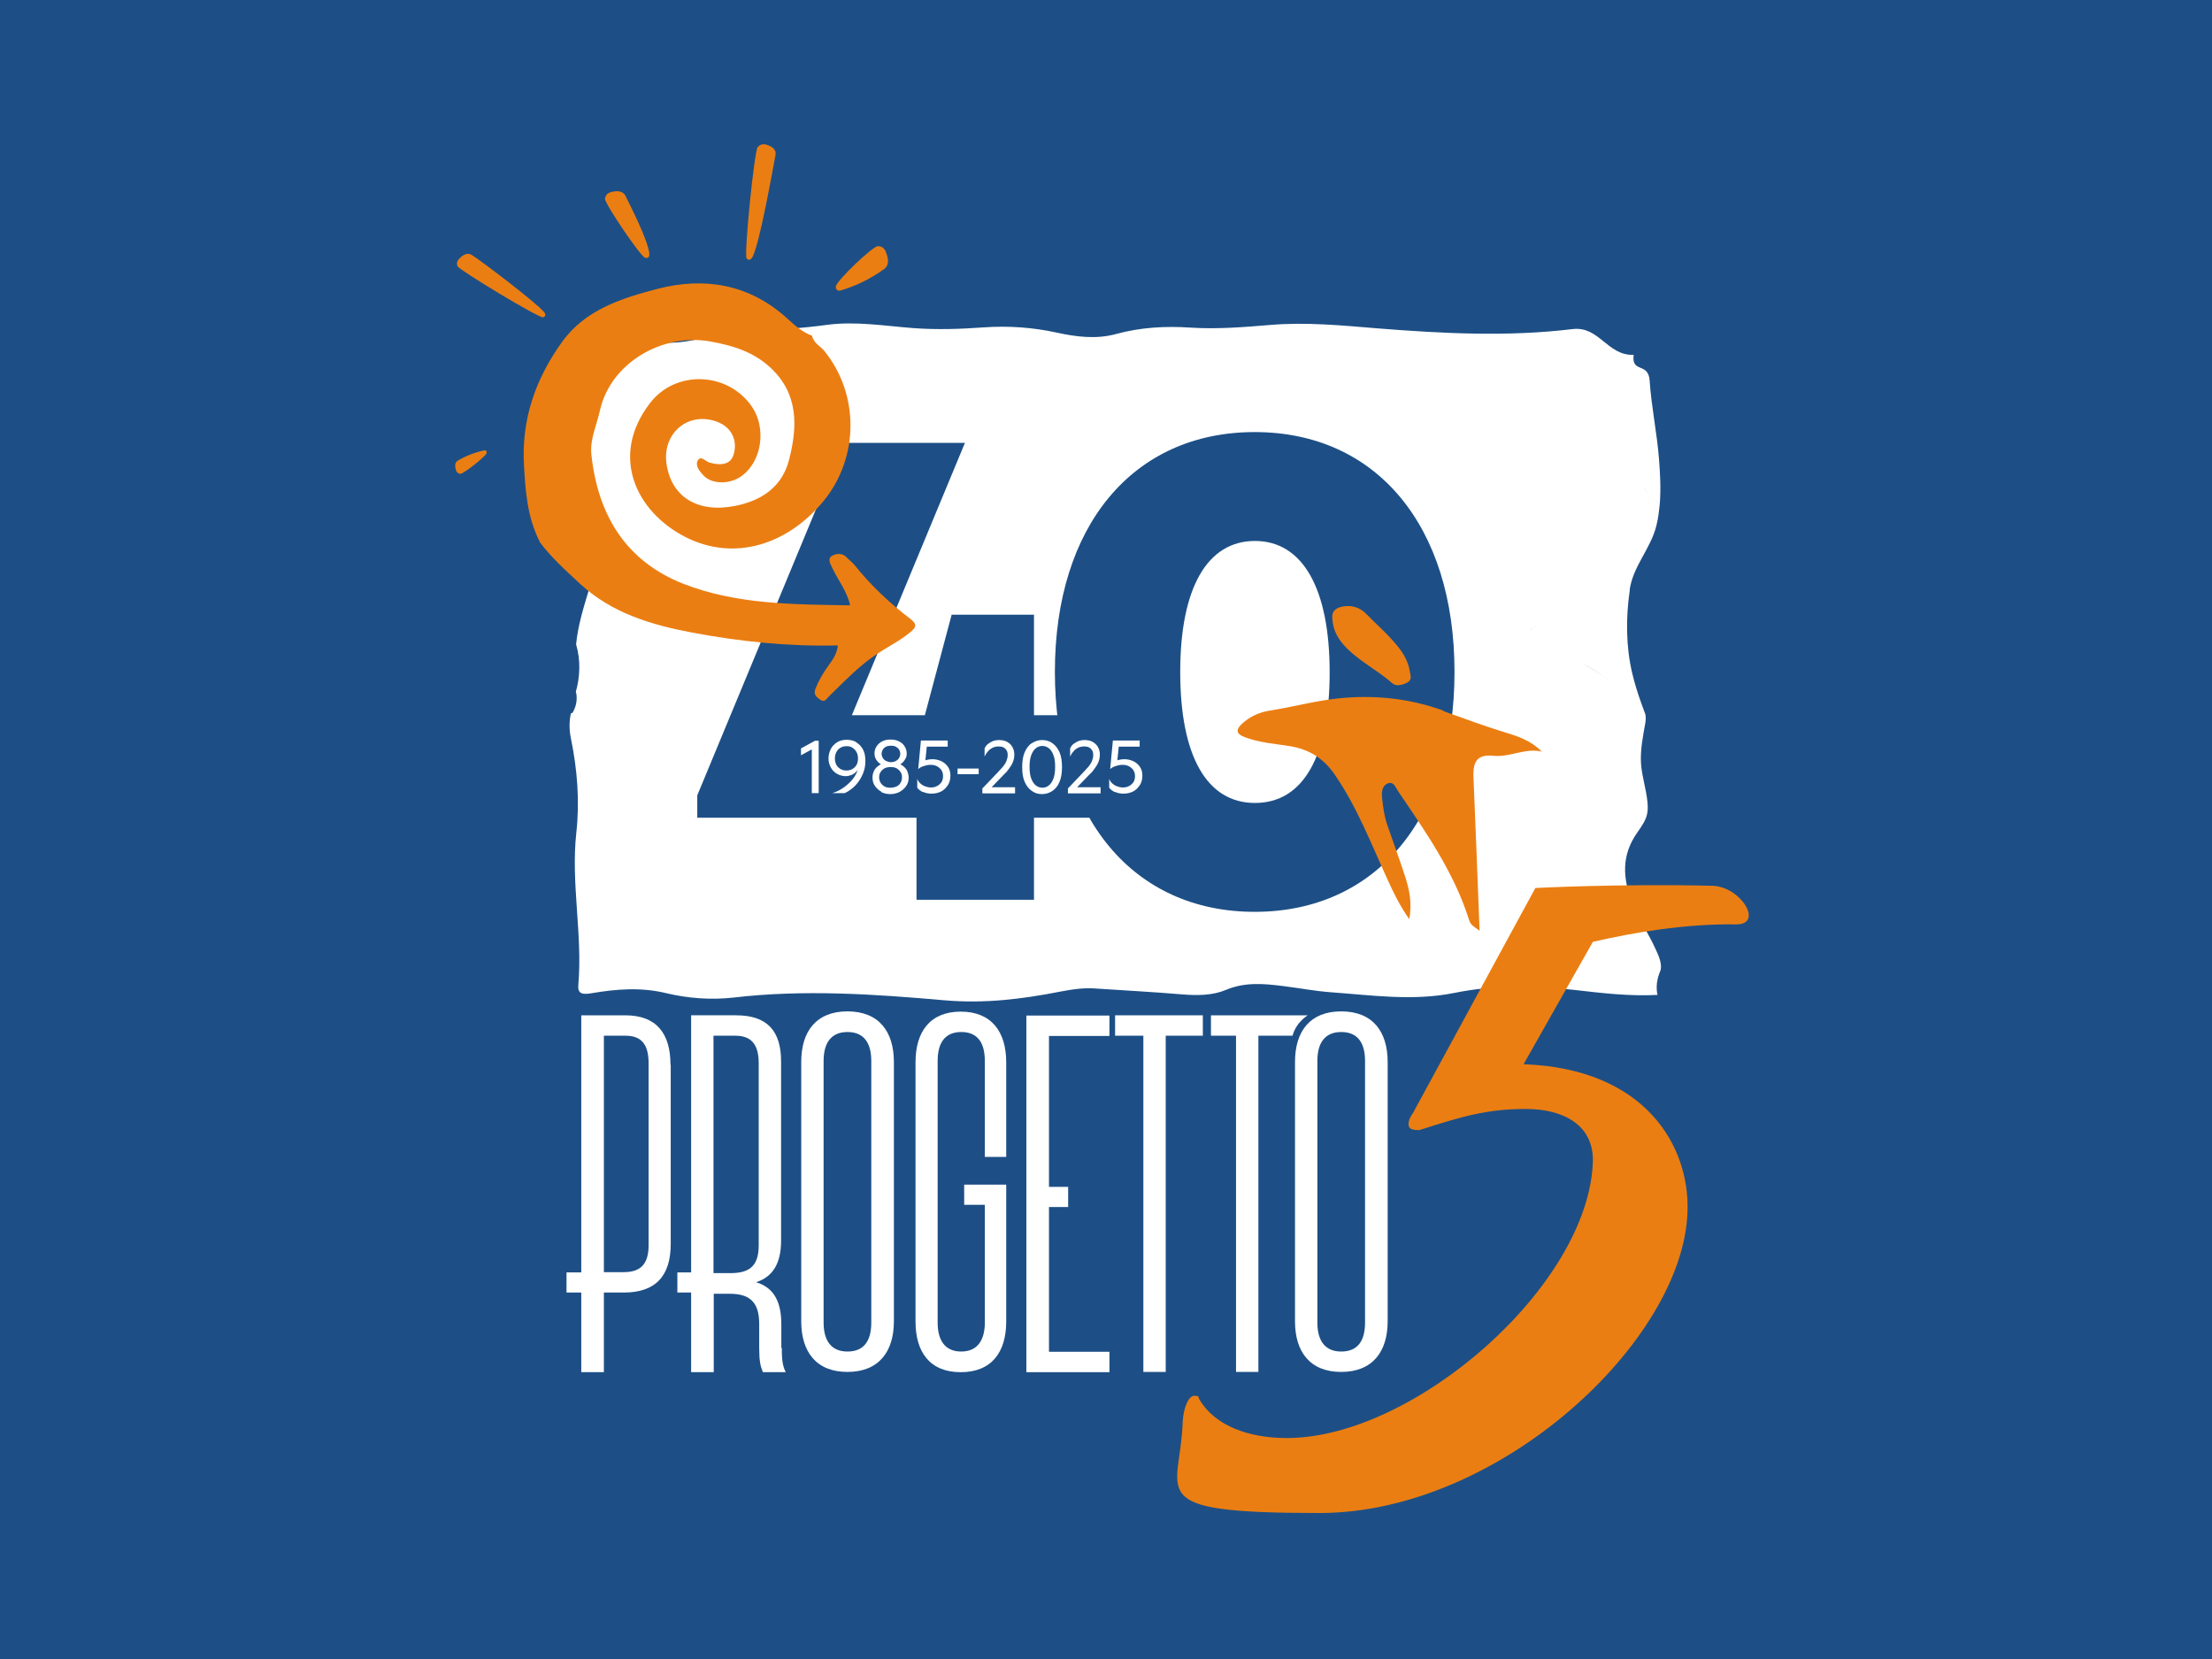 <?xml version="1.0" encoding="UTF-8"?> <svg xmlns="http://www.w3.org/2000/svg" id="Livello_1" version="1.1" viewBox="0 0 900 675"><defs><style> .st0 { fill: #1d4f86; } .st1 { fill: #fff; } .st2 { fill: #eb7e12; } </style></defs><rect class="st0" x="-11.9" y="-7.7" width="917.8" height="693"></rect><path class="st1" d="M232.3,290.2c-.8,3.4-.7,6.9,0,10.3,2.6,12.7,3.6,25.3,2.2,38.2-2.3,20.7,2.6,41.4.8,62.1-.3,3.5,1.5,4,5.5,3.3,10-1.7,20-2.5,30.3,0,8.8,2.1,18.1,2.8,27.2,1.8,28.8-3.4,57.6-1.4,86.1,1.1,16.3,1.4,31.4-.5,46.8-3.5,4.7-.9,9.6-1.7,14.6-1.3,11.8.8,23.6,1.4,35.3,2.4,6.2.5,12.4.4,17.6-1.8,7.8-3.3,15.4-2.6,23.4-1.6,6.4.8,12.7,2,19.1,2.5,16.8,1.2,33.6,3.7,50.5.3,16.2-3.3,32.7-3.1,49.1-1.2,11.2,1.3,22.3,2.6,33.6,2-.7-3-.3-6.3,1-9.4,1.3-3-.8-7.1-2.1-9.9-2.3-5-5.4-9.8-7.7-14.8-4.4-9.5-6.5-19.1-1.5-28.6,1.2-2.4,3-4.5,4.4-6.9,1.6-2.7,2.2-4.9,1.8-8.9-.5-5.2-2.2-10.2-2.6-15.4-.4-5.8.8-11.4,1.8-17.1,0-.2,0-.7.1-1.1,0-.1,0-.3,0-.3,0,0,0-.3,0-.6,0,.2,0,.1-.1-.8,0-.2,0-.3-.1-.5-.5-1.4-1-2.7-1.5-4.1h0c-1.5-4.1-2.8-8.3-3.8-12.5-2.6-11-2.6-22.6-1-33.7,0,0,0,0,0,0,0-.2,0-.3,0-.5.7-4.5,2.7-8.6,4.9-12.6-.2,0-.3-.1-.5-.2.2,0,.3.1.5.2,2.4-4.4,4.9-8.7,6-13.5.7-2.8,1-5.5,1.3-8.3-.8-.7-1.5-1.4-2.2-2.1-13.4-13-17.7-30.1-12.6-45.6-5.1,15.5-.8,32.6,12.6,45.6.7.7,1.5,1.4,2.2,2.1.5-6.2.2-12.4-.3-18.5-.8-10.6-3.1-21.2-3.8-31.9-.5-7.7-7.5-2.9-6.5-10.5-10.9.3-13.9-11.8-24.9-10.5-26.3,3.2-53,1.8-79.4-.3-14.4-1.2-28.9-2.6-43.4-1.4-10.9.9-21.7,1.8-32.6,1.1-10.3-.7-20.4-.1-30.3,2.6-8,2.2-16.1,1.2-24.3-.6-9.6-2.1-19.6-2.8-29.5-2.1-9.6.7-19.1,1-28.7.3-11.8-.9-23.6-2.9-35.3-1.3-10.2,1.4-20.3,2-30.5,2.7-7.1.5-14.1,1.3-21,2.9-7.5,1.8-15.5,2.5-23.1.3-6.3-1.9-12.9-.6-19.1-2.2-1.3-.4-2.1.2-2.6,1-2.5,4.7-5.4,9.4-3.3,14.6,1,2.6,1.9,5.2,1,7.7-2.7,8.1-1.8,16.3-1.1,24.5.9,10.8-.3,21.9,3.2,32.5,2.6,8.1,2.2,15.9-.2,23.8-2.2,7.3-4.5,14.7-5.2,22.2,1.9,6.3,1.6,13.4-.1,19.2.1.6.3,1.1.3,1.8.2,2.3-.4,4.7-1.7,6.9ZM658.2,248.6c.9-3,2.5-5.6,4.2-8.1-1.8,2.5-3.4,5.1-4.2,8.1h0ZM655.7,231.1c-1.2,1.2-2.5,2.4-3.8,3.6,1.3-1.2,2.6-2.4,3.8-3.6.5-.5,1.1-.9,1.7-1.4-.6.4-1.2.9-1.7,1.4ZM634.8,265.5c2.9,1.4,5.8,2.7,8.6,4.2,4.3,2.2,8.2,4.8,12,7.5-3.8-2.7-7.7-5.2-12-7.5-2.8-1.5-5.7-2.8-8.6-4.2ZM622.5,256.6c.3-.6,1.2-1.3,2.5-2.1,3.6-2.2,7.1-4.4,10.4-6.8-3.4,2.3-6.9,4.6-10.4,6.8-1.3.8-2.1,1.5-2.5,2.1Z"></path><path class="st1" d="M272.9,433.2v72.9c0,13-6.1,19.8-19.1,19.8h-8.1v32.4h-9.2v-32.4h-6v-8.2h6v-104.6h17.9c12.9,0,18.4,7.6,18.4,20.1ZM263.9,432.7c0-7.5-2.7-11.3-9.4-11.3h-8.8v96.2h8.1c6.8,0,10.1-3.2,10.1-11v-73.9Z"></path><path class="st1" d="M409.4,470.7h-8.7v-39c0-7.4-2.9-11.8-9.6-11.8s-9.6,4.5-9.6,11.8v106.4c0,7.4,3.1,11.8,9.6,11.8s9.6-4.5,9.6-11.8v-47.9h-8.4v-8.2h17.1v55.7c0,12.4-5.9,20.6-18.5,20.6s-18.4-8.2-18.4-20.6v-105.5c0-12.4,5.9-20.6,18.4-20.6s18.5,8.2,18.5,20.6v38.6Z"></path><path class="st1" d="M434.6,491.1h-7.8v58.9h24.6v8.3h-33.8v-145.1h33.8v8.3h-24.6v61.4h7.8v8.2Z"></path><path class="st1" d="M465.1,421.4h-11.4v-8.3h35.7v8.3h-15.1v136.8h-9.1v-136.8Z"></path><path class="st1" d="M502.9,421.4h-10.2v-8.3h39.4s-4.7,2.7-6.2,8.3h-13.9v136.8h-9.1v-136.8Z"></path><path class="st1" d="M545.7,411.5c12.7,0,18.9,8.1,18.9,20.6v105.5c0,12.4-6.2,20.6-18.9,20.6s-18.8-8.2-18.8-20.6v-105.5c0-12.6,6.2-20.6,18.8-20.6ZM545.7,549.9c6.7,0,9.7-4.3,9.7-11.8v-106.4c0-7.4-3-11.8-9.7-11.8s-9.7,4.5-9.7,11.8v106.4c0,7.5,3.2,11.8,9.7,11.8Z"></path><path class="st1" d="M344.8,411.5c12.7,0,18.9,8.1,18.9,20.6v105.5c0,12.4-6.2,20.6-18.9,20.6s-18.8-8.2-18.8-20.6v-105.5c0-12.6,6.2-20.6,18.8-20.6ZM344.8,549.9c6.7,0,9.7-4.3,9.7-11.8v-106.4c0-7.4-3-11.8-9.7-11.8s-9.7,4.5-9.7,11.8v106.4c0,7.5,3.2,11.8,9.7,11.8Z"></path><path class="st1" d="M317.9,548.4v-9.6c0-8.8-2.8-14.9-10.3-17.1,7-2.2,10.2-7.9,10.2-16.9v-72.9c0-12.2-5.4-18.8-18.3-18.8h-18.3v104.6h-5.6v8.2h5.6v32.4h9.2v-31.9h6.5c7.6,0,12,2.9,12,12.2v9.7c0,5.5.5,7.6,1.5,10h9.3c-1.5-2.8-1.6-6.2-1.6-9.9ZM297.1,518h-6.8v-96.6h8.9c6.8,0,9.5,3.9,9.5,11.3v74c0,8.9-4.3,11.3-11.6,11.3Z"></path><path class="st2" d="M575.2,452.3l49.5-91s33.8-1.8,72-.9c11.6.3,21,15.7,9.8,15.7-21-.3-41.8,3.3-58.4,7.1l-28.2,49.8c49.8,1.8,67.6,33.5,66.7,59.9-1.5,52.5-76.5,122.7-149.7,122.7s-56.6-7.7-55.7-37c.3-5.9,2.4-10.7,4.7-10.7s1.5.6,2.1,1.5c6.5,11,20.5,15.7,35.6,15.7,51.9,0,123-62.2,124.5-112.6.3-14.5-11.6-21.3-27.3-21.3s-25.8,3-43.3,8.6c-3.3,0-4.4-.6-4.4-2.4s.9-3.3,2.1-5Z"></path><path class="st0" d="M451.6,332.7h-30.9v33.4h-47.8v-33.4h-89.2v-9.1l59.5-143.4h49.4l-46,110.8h29.7l10.9-40.9h33.5v40.9h16.8l14.1,41.6Z"></path><path class="st0" d="M429.2,273.4c0-59.5,31.8-97.6,81.3-97.6s81.3,38.1,81.3,97.6-32,97.6-81.3,97.6-81.3-38.2-81.3-97.6ZM541,273.6c0-34.2-11-53.5-30.4-53.5s-30.4,19.1-30.4,53.3,10.8,53.3,30.4,53.3,30.4-18.9,30.4-53.2Z"></path><path class="st1" d="M576.4,187.1c0-12.5,10.4-22.7,23.6-22.7s23.8,10.1,23.8,22.7-10.6,22.7-23.8,22.7-23.6-10.1-23.6-22.7ZM607.5,187.1c0-4.1-3.1-7.3-7.5-7.3s-7.5,3.2-7.5,7.3,3.1,7.3,7.5,7.3,7.5-3.2,7.5-7.3Z"></path><g><path class="st1" d="M330.3,304.1l1.1.2-5.5,3v-2.8l5.7-3.1h1.5v21.3h-2.8v-18.5Z"></path><path class="st1" d="M348.3,302c1.2.7,2.1,1.6,2.8,2.9.7,1.3,1,2.8,1,4.7s-.3,3.5-1,5.2c-.7,1.7-1.7,3.3-2.9,4.6-1.3,1.4-2.8,2.5-4.5,3.3h-5.1c1.8-.5,3.5-1.4,5.1-2.6,1.6-1.2,2.9-2.5,3.9-4,1-1.5,1.6-3,1.8-4.6l.4.3c-.3.8-.8,1.5-1.3,2.1-.6.6-1.3,1.1-2,1.4-.8.3-1.6.5-2.5.5s-2.4-.3-3.5-1c-1.1-.6-1.9-1.5-2.5-2.6-.6-1.1-.9-2.3-.9-3.6s.3-2.6.9-3.8c.6-1.2,1.5-2.1,2.6-2.8s2.4-1,3.9-1,2.8.3,4,1ZM342,304.2c-.7.4-1.3,1-1.7,1.8-.4.8-.6,1.6-.6,2.6s.2,1.8.6,2.6c.4.7,1,1.3,1.7,1.7.7.4,1.5.6,2.4.6s1.7-.2,2.4-.6c.7-.4,1.3-1,1.7-1.7.4-.7.6-1.6.6-2.6s-.2-1.8-.6-2.6c-.4-.8-1-1.3-1.7-1.8s-1.5-.6-2.4-.6-1.7.2-2.4.6Z"></path><path class="st1" d="M358.7,322.2c-1.1-.6-2-1.4-2.7-2.4-.7-1-1-2.1-1-3.4s.2-1.7.5-2.5c.3-.8.8-1.4,1.5-2,.7-.6,1.4-1,2.3-1.3v.8c-.7-.3-1.4-.7-1.9-1.2-.5-.5-.9-1-1.2-1.7-.3-.6-.4-1.3-.4-2,0-1.1.3-2,.9-2.9s1.3-1.5,2.3-2c1-.5,2.1-.7,3.3-.7s2.4.2,3.4.7c1,.5,1.8,1.1,2.3,2,.6.9.9,1.8.9,2.9s-.1,1.4-.4,2c-.3.6-.7,1.2-1.2,1.7-.5.5-1.1.9-1.9,1.2v-.8c.9.3,1.6.7,2.3,1.3s1.2,1.2,1.5,2c.3.8.5,1.6.5,2.5,0,1.3-.3,2.4-1,3.4-.7,1-1.6,1.8-2.7,2.4-1.1.6-2.4.9-3.8.9s-2.6-.3-3.8-.9ZM364.8,320c.7-.4,1.3-.9,1.6-1.5.4-.6.6-1.4.6-2.3s-.2-1.5-.6-2.1-.9-1.1-1.6-1.5c-.7-.4-1.5-.5-2.5-.5s-1.8.2-2.4.5c-.7.4-1.2.9-1.6,1.5s-.6,1.3-.6,2.1.2,1.6.6,2.3c.4.6.9,1.1,1.6,1.5.7.4,1.5.5,2.4.5s1.7-.2,2.4-.5ZM364.5,309.6c.6-.3,1-.7,1.3-1.2.3-.5.5-1.1.5-1.7s-.2-1.2-.5-1.7c-.3-.5-.8-.9-1.3-1.2-.6-.3-1.3-.4-2-.4s-1.4.1-2,.4c-.6.3-1,.7-1.3,1.2-.3.5-.5,1.1-.5,1.7s.2,1.2.5,1.7c.3.5.7.9,1.3,1.2.6.3,1.3.5,2,.5s1.5-.2,2.1-.5Z"></path><path class="st1" d="M375.5,322.3c-1-.5-1.8-1.1-2.3-1.8v-3.6c.2.6.6,1.2,1.1,1.7.5.5,1.2,1,2,1.3.8.3,1.6.5,2.5.5s1.8-.2,2.5-.6,1.3-.9,1.8-1.6c.4-.7.6-1.5.6-2.4s-.2-1.8-.7-2.5c-.5-.7-1.1-1.2-1.9-1.6-.8-.4-1.7-.5-2.6-.5s-1.8.2-2.7.5c-.9.3-1.6.7-2.2,1.2l1.1-11.6h10.9v2.5h-9.5l1.1-1.1-.8,7.8-1.5-.3c.6-.4,1.3-.8,2.1-1,.8-.2,1.6-.3,2.4-.3,1.3,0,2.5.3,3.6.8s2,1.3,2.7,2.3c.7,1,1,2.2,1,3.6s-.3,2.7-1,3.8c-.7,1.1-1.6,2-2.7,2.6-1.2.6-2.5.9-3.9.9s-2.5-.2-3.5-.7Z"></path><path class="st1" d="M389.6,312.7h8.6v2.3h-8.6v-2.3Z"></path><path class="st1" d="M399.9,320.6l6.2-6.5c.8-.9,1.5-1.6,2.1-2.3.5-.7,1-1.4,1.3-2.2.3-.8.5-1.5.5-2.3s-.1-1.4-.4-1.9c-.3-.5-.7-1-1.3-1.3-.6-.3-1.2-.4-2-.4s-1.7.2-2.4.5c-.7.4-1.4.8-1.9,1.5-.6.6-1,1.3-1.4,2.1v-3.3c.2-.5.6-1.1,1.1-1.6.6-.5,1.3-.9,2.1-1.3.8-.3,1.7-.5,2.7-.5s2.3.2,3.2.7c.9.5,1.7,1.2,2.2,2.1.5.9.8,1.9.8,3.1s-.2,2.1-.6,3.1c-.4,1-1,1.9-1.6,2.7-.6.9-1.4,1.8-2.4,2.7l-5.6,5.8-.4-1h10.9v2.5h-13.3v-2.1Z"></path><path class="st1" d="M419.8,321.8c-1.2-.8-2.2-2.1-2.9-3.7-.7-1.6-1-3.6-1-6s.3-4.4,1-6c.7-1.6,1.6-2.9,2.9-3.7s2.6-1.3,4.2-1.3,3,.4,4.2,1.3c1.2.8,2.2,2.1,2.9,3.7s1,3.7,1,6-.3,4.3-1,6c-.7,1.7-1.7,2.9-2.9,3.7-1.2.8-2.6,1.3-4.2,1.3s-3-.4-4.2-1.3ZM426.7,319.6c.8-.6,1.4-1.5,1.9-2.8.5-1.3.7-2.9.7-4.8s-.2-3.6-.7-4.8c-.5-1.3-1.1-2.2-1.9-2.8-.8-.6-1.7-.9-2.6-.9s-1.9.3-2.6.9c-.8.6-1.4,1.5-1.9,2.8-.5,1.3-.7,2.9-.7,4.8s.2,3.6.7,4.8c.5,1.3,1.1,2.2,1.9,2.8.8.6,1.7.9,2.6.9s1.9-.3,2.6-.9Z"></path><path class="st1" d="M434.7,320.6l6.2-6.5c.8-.9,1.5-1.6,2.1-2.3.5-.7,1-1.4,1.3-2.2.3-.8.5-1.5.5-2.3s-.1-1.4-.4-1.9c-.3-.5-.7-1-1.3-1.3-.6-.3-1.2-.4-2-.4s-1.7.2-2.4.5c-.7.4-1.4.8-1.9,1.5-.6.6-1,1.3-1.4,2.1v-3.3c.2-.5.6-1.1,1.1-1.6.6-.5,1.3-.9,2.1-1.3.8-.3,1.7-.5,2.7-.5s2.3.2,3.2.7c.9.5,1.7,1.2,2.2,2.1.5.9.8,1.9.8,3.1s-.2,2.1-.6,3.1c-.4,1-1,1.9-1.6,2.7-.6.9-1.4,1.8-2.4,2.7l-5.6,5.8-.4-1h10.9v2.5h-13.3v-2.1Z"></path><path class="st1" d="M453.6,322.3c-1-.5-1.8-1.1-2.3-1.8v-3.6c.2.6.6,1.2,1.1,1.7.5.5,1.2,1,2,1.3.8.3,1.6.5,2.5.5s1.8-.2,2.5-.6c.8-.4,1.3-.9,1.8-1.6.4-.7.6-1.5.6-2.4s-.2-1.8-.7-2.5c-.5-.7-1.1-1.2-1.9-1.6-.8-.4-1.7-.5-2.6-.5s-1.8.2-2.7.5c-.9.3-1.6.7-2.2,1.2l1.1-11.6h10.9v2.5h-9.5l1.1-1.1-.8,7.8-1.5-.3c.6-.4,1.3-.8,2.1-1,.8-.2,1.6-.3,2.4-.3,1.3,0,2.5.3,3.6.8s2,1.3,2.7,2.3c.7,1,1,2.2,1,3.6s-.3,2.7-1,3.8c-.7,1.1-1.6,2-2.7,2.6-1.2.6-2.5.9-3.9.9s-2.5-.2-3.5-.7Z"></path></g><g><path class="st2" d="M219.5,220.4c4.8,6.5,10.9,11.9,16.7,17.3,12.7,11.7,28.7,16.5,45,19.6,19.5,3.7,39.4,5.8,59.7,5.3-.3,3.4-2.2,6-4.1,8.6-2,2.8-3.7,5.7-5,9-.9,2.4.3,3.3,1.8,4.4,1.9,1.5,2.7-.3,3.6-1.2,6.3-6.1,12.3-12.5,19.6-17.3,4.5-3,9.4-5.4,13.6-8.9,2.5-2.1,2.8-3.2,0-5.4-8.4-6.4-16.1-13.6-22.7-21.9-.9-1.1-2.2-2-3.2-3.1-1.8-1.9-4.2-1.6-5.9-.7-2.1,1.2-.7,3.4,0,4.9,2.3,5,6,9.4,7.3,15.3-23-.4-46-.3-67.7-8.7-23.7-9.3-35-28.2-37.6-52.8-.6-6.1,2.2-11.9,3.5-17.8,4.3-19.3,25.3-31.5,44.7-28.1,9.6,1.7,17.9,4.3,24.9,10.9,11.2,10.6,10.8,23.7,7.4,37.1-2.8,11.1-11,16.7-21.8,18.9-15.3,3.1-26.1-3.5-28.1-17-1.9-12.7,9.1-21.7,20.8-17.1,5.6,2.2,8.2,7.4,6.5,13.2-1.1,3.8-4.6,4.8-9.9,3.3-1.5-.5-3.4-2.9-4.6-1-1.3,2.1.5,4.4,2.1,6.1,3.5,3.9,11,3.9,15.9.2,8-6,9.9-19.4,3.9-28.1-9.8-14.2-31.1-15-41.5-1.3-16.5,21.6-5.5,44.1,14.3,54.3,20,10.3,41.9,3.2,56.5-14.7,14.3-17.6,14.5-43.1.3-60.8-1.7-2.1-4.5-3.3-5.1-6.3-4.1-1.5-7.2-4.4-10.3-7.2-15.3-13.8-33.4-16.8-52.5-11.9-14.5,3.8-29.4,8.4-38.9,21.6-10.7,14.9-16.6,31.3-15.5,50.3.6,10.8,1.4,21.2,6.4,31"></path><path class="st2" d="M357.3,100.1c-2.2,0-17,14.2-17.2,16.4-.1,1.7,1.1,2,2.2,1.6,6.3-1.9,12.1-4.8,17.4-8.6,2.3-1.7,1.7-4.5.8-6.8-.5-1.4-1.5-2.6-3.3-2.5"></path><path class="st2" d="M308.3,59.8c-1.4,1.6-5.7,44.1-4.5,45.4,1,1,1.9.3,2.4-.7,2.9-5.5,8.2-35.4,9.3-41.3.5-2.5-1.6-3.7-3.6-4.3-1.2-.4-2.5-.3-3.6,1"></path><path class="st2" d="M246.1,80.7c-.2,2,14.6,23.8,16.4,24.2,1.5.3,1.8-.7,1.7-1.8-.8-5.8-7.2-18.3-9.7-23.4-1.1-2.2-3.6-2.1-5.7-1.6-1.2.3-2.4,1-2.6,2.6"></path><path class="st2" d="M187.3,192.8c1.3,0,10.6-7.3,10.7-8.5.1-1-.5-1.2-1.2-1-3.7.8-7.3,2.2-10.5,4.1-1.4.8-1.2,2.5-.8,3.8.2.8.8,1.5,1.8,1.6"></path><path class="st2" d="M186.1,108.3c.8,1.6,33.3,21.3,34.9,20.8,1.2-.4,1-1.4.4-2.1-3.3-3.9-25.2-20.6-29.5-23.3-1.9-1.1-3.6.1-5,1.5-.8.8-1.3,1.9-.7,3.1"></path></g><g><path class="st2" d="M546.9,262.6c5.6,6.2,13.4,9.9,19.6,15.4,1.6,1.4,4.2.7,6.1-.3,2-1.1,1.3-2.9,1-4.6-.6-3.6-2.3-6.8-4.5-9.6-4-5.1-8.9-9.3-13.4-13.9-2.5-2.5-5.9-3.5-9.5-2.8-2.6.5-4.5,1.9-4.1,4.9.2,4.3,2,7.8,4.8,10.9Z"></path><path class="st2" d="M587.2,289.1c-13.9-5-28.2-6.5-43.1-4.9-9.3,1-18.2,3.5-27.4,4.9-4.3.7-8.2,2.4-11.5,5.5-2.6,2.5-2,4.1,1.2,5.3,6,2.3,12.3,2.7,18.5,3.7,7.7,1.3,13.5,4.8,18.2,11.6,9.2,13.4,14.9,28.4,21.6,43,2.3,5,4.7,10.1,8.7,15.8,1.2-6.7,0-12-1.6-17.1-2.3-7.1-4.9-14.1-7.3-21.1-1.3-3.7-1.8-7.5-2.2-11.4-.2-2.2.1-4.7,2.2-5.6,2.6-1.1,3.3,1.6,4.4,3.2,11.2,16.5,22.7,32.9,28.8,52.2.6,1.9,1.1,2.2,4.3,4.5-.4-10.5-.8-20.7-1.2-30.9-.4-10.6-.9-21.2-1.3-31.9-.2-6.4,1.8-9,8.1-8.4,6.8.7,12.9-3.3,19.7-1.7-4.3-4.4-9.6-6.2-14.9-7.8-8.5-2.6-16.8-5.7-25.2-8.7Z"></path></g></svg> 